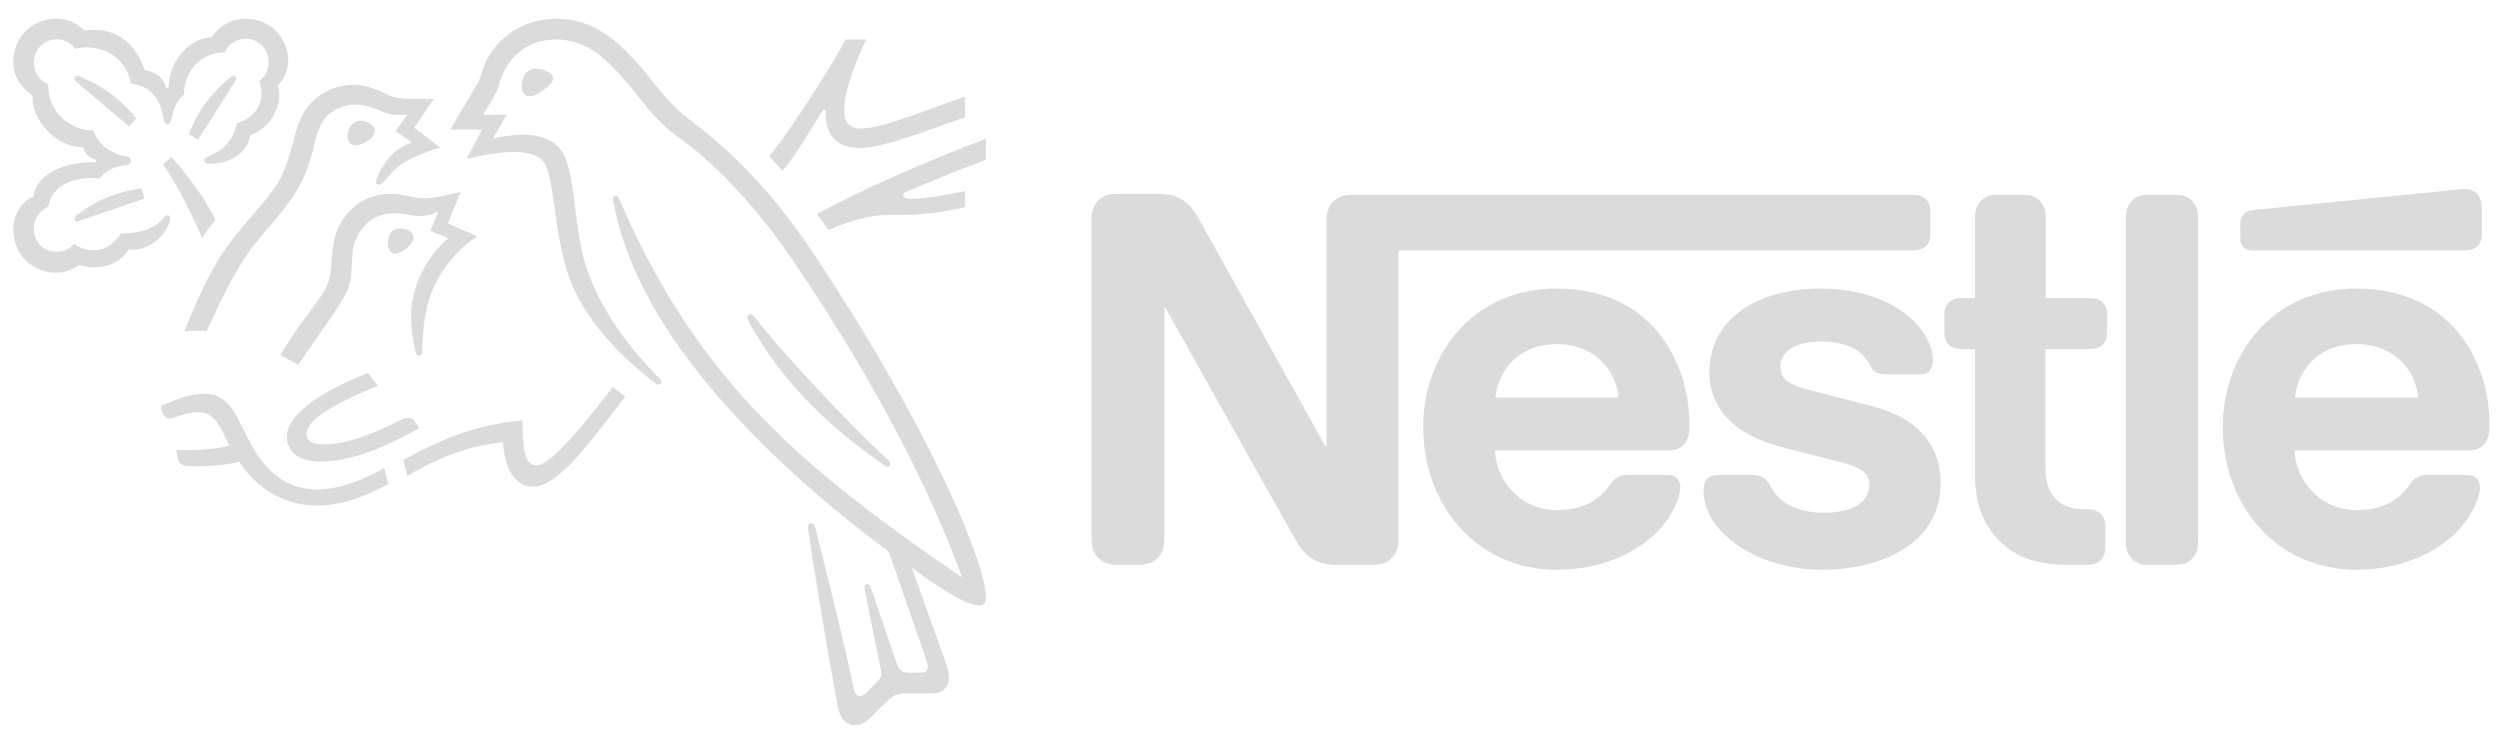 <svg width="121" height="36" viewBox="0 0 121 36" fill="none" xmlns="http://www.w3.org/2000/svg">
<g id="Nestl&#195;&#169; 2" clip-path="url(#clip0_4722_11112)">
<g id="g15904">
<g id="g15910">
<path id="path15912" d="M64.466 9.824C64.299 10.029 64.204 10.258 64.204 10.655V21.591H64.144C64.144 21.591 58.214 10.92 57.927 10.427C57.724 10.077 57.497 9.836 57.199 9.655C56.9 9.487 56.59 9.379 55.994 9.379H54.037C53.583 9.379 53.297 9.535 53.094 9.776C52.927 9.98 52.831 10.21 52.831 10.607V26.107C52.831 26.505 52.927 26.733 53.094 26.938C53.297 27.179 53.583 27.335 54.037 27.335H55.147C55.6 27.335 55.886 27.179 56.089 26.938C56.256 26.733 56.352 26.505 56.352 26.107V14.906H56.412C56.412 14.906 62.569 25.914 62.82 26.324C63.166 26.902 63.75 27.335 64.585 27.335H66.483C66.936 27.335 67.223 27.179 67.426 26.938C67.593 26.733 67.688 26.505 67.688 26.107V12.124H92.617C92.868 12.124 93.058 12.053 93.202 11.932C93.356 11.787 93.428 11.594 93.428 11.306V10.246C93.428 9.957 93.356 9.764 93.202 9.619C93.058 9.499 92.868 9.427 92.617 9.427H65.409C64.956 9.427 64.669 9.584 64.466 9.824ZM75.35 13.967C71.209 13.967 68.881 17.231 68.881 20.676C68.881 24.349 71.376 27.577 75.373 27.577C77.366 27.577 79.323 26.818 80.445 25.481C80.934 24.903 81.328 24.096 81.328 23.602C81.328 23.433 81.292 23.289 81.197 23.181C81.102 23.06 80.958 22.988 80.707 22.988H78.786C78.404 22.988 78.142 23.132 77.951 23.421C77.39 24.253 76.578 24.686 75.385 24.686C73.595 24.686 72.438 23.313 72.354 21.807H80.66C81.03 21.807 81.292 21.723 81.471 21.543C81.674 21.35 81.77 21.073 81.77 20.555C81.77 18.977 81.28 17.34 80.254 16.087C79.204 14.822 77.605 13.967 75.35 13.967ZM88.153 13.967C84.884 13.967 82.736 15.533 82.736 18.038C82.736 18.929 83.058 19.652 83.583 20.217C84.192 20.881 85.063 21.338 86.328 21.663L89.061 22.361C89.812 22.554 90.48 22.783 90.48 23.445C90.48 24.469 89.406 24.818 88.261 24.818C87.7 24.818 87.116 24.71 86.638 24.469C86.304 24.3 86.018 24.06 85.815 23.735C85.636 23.457 85.577 23.252 85.302 23.096C85.134 23 84.931 22.988 84.657 22.988H83.177C82.855 22.988 82.701 23.084 82.593 23.216C82.486 23.349 82.449 23.542 82.449 23.735C82.449 24.216 82.617 24.818 83.011 25.36C83.918 26.588 85.815 27.577 88.237 27.577C90.624 27.577 93.93 26.576 93.93 23.349C93.93 22.518 93.69 21.807 93.249 21.23C92.688 20.495 91.889 19.989 90.529 19.64L87.82 18.941C86.698 18.652 86.173 18.447 86.173 17.748C86.173 17.074 86.77 16.532 88.153 16.532C88.965 16.532 89.705 16.713 90.183 17.219C90.576 17.641 90.505 17.858 90.815 18.026C91.006 18.122 91.22 18.122 91.555 18.122H92.903C93.118 18.122 93.273 18.086 93.392 17.953C93.488 17.845 93.547 17.677 93.547 17.399C93.547 16.773 93.142 15.966 92.426 15.352C91.472 14.521 89.968 13.967 88.153 13.967ZM95.588 14.425H94.92C94.67 14.425 94.479 14.497 94.336 14.617C94.18 14.762 94.108 14.955 94.108 15.244V16.075C94.108 16.364 94.18 16.556 94.336 16.701C94.479 16.822 94.67 16.894 94.92 16.894H95.588V22.903C95.588 24.445 96.006 25.408 96.781 26.18C97.498 26.89 98.428 27.335 100.051 27.335H101.065C101.316 27.335 101.507 27.263 101.65 27.143C101.805 26.998 101.901 26.805 101.901 26.517V25.469C101.901 25.179 101.805 24.987 101.65 24.842C101.507 24.722 101.316 24.649 101.065 24.649H100.922C100.278 24.649 99.837 24.481 99.538 24.192C99.18 23.855 99.001 23.337 99.001 22.663V16.894H101.173C101.424 16.894 101.615 16.822 101.758 16.701C101.913 16.556 101.984 16.364 101.984 16.075V15.244C101.984 14.955 101.913 14.762 101.758 14.617C101.615 14.497 101.424 14.425 101.173 14.425H99.013V10.498C99.013 10.185 98.917 9.957 98.774 9.776C98.595 9.56 98.345 9.427 97.975 9.427H96.626C96.256 9.427 96.006 9.56 95.826 9.776C95.684 9.957 95.588 10.185 95.588 10.498V14.425ZM102.892 26.263C102.892 26.576 102.986 26.805 103.13 26.986C103.309 27.203 103.56 27.335 103.929 27.335H105.349C105.72 27.335 105.97 27.203 106.149 26.986C106.292 26.805 106.388 26.576 106.388 26.263V10.499C106.388 10.186 106.292 9.957 106.149 9.776C105.97 9.56 105.72 9.427 105.349 9.427H103.929C103.56 9.427 103.309 9.56 103.13 9.776C102.986 9.957 102.892 10.186 102.892 10.499V26.263ZM72.378 19.242C72.533 17.76 73.655 16.653 75.361 16.653C77.032 16.653 78.189 17.76 78.345 19.242H72.378ZM119.311 12.124C119.562 12.124 119.753 12.053 119.896 11.932C120.051 11.787 120.123 11.594 120.123 11.306V10.185C120.123 9.752 120.039 9.535 119.896 9.379C119.765 9.234 119.55 9.15 119.311 9.15C119.12 9.15 118.93 9.174 118.608 9.21L109.084 10.161C108.81 10.185 108.679 10.27 108.584 10.378C108.476 10.498 108.428 10.655 108.428 10.872V11.498C108.428 11.739 108.476 11.848 108.56 11.944C108.667 12.065 108.822 12.124 109.037 12.124H119.311ZM114.049 13.967C109.908 13.967 107.581 17.231 107.581 20.676C107.581 24.349 110.075 27.577 114.073 27.577C116.066 27.577 118.023 26.818 119.144 25.481C119.634 24.903 120.028 24.096 120.028 23.602C120.028 23.433 119.991 23.289 119.896 23.181C119.801 23.06 119.657 22.988 119.407 22.988H117.486C117.103 22.988 116.841 23.132 116.65 23.421C116.09 24.253 115.278 24.686 114.085 24.686C112.294 24.686 111.137 23.313 111.054 21.807H119.383C119.753 21.807 120.016 21.723 120.194 21.543C120.397 21.35 120.493 21.073 120.493 20.555C120.493 18.977 120.003 17.34 118.977 16.087C117.927 14.822 116.304 13.967 114.049 13.967ZM111.077 19.242C111.233 17.76 112.354 16.653 114.061 16.653C115.732 16.653 116.889 17.76 117.044 19.242H111.077Z" fill="#DBDBDB"/>
</g>
<g id="g15914">
<path id="path15916" d="M39.373 12.268C36.283 7.618 33.569 6.051 32.805 5.314C31.966 4.501 31.327 3.579 30.92 3.135C30.016 2.137 28.844 0.906 26.918 0.906C25.058 0.906 23.83 2.129 23.431 3.185C23.315 3.487 23.224 3.855 23.141 3.989C22.958 4.291 22.136 5.707 21.795 6.269H23.332L22.584 7.693C23.456 7.5 24.078 7.358 24.909 7.358C25.648 7.358 26.179 7.535 26.412 8.003C26.844 8.875 26.844 11.514 27.574 13.501C28.255 15.368 29.916 17.195 31.784 18.595C31.808 18.611 31.834 18.62 31.867 18.62C31.958 18.62 32.016 18.553 32.016 18.486C32.016 18.436 31.999 18.402 31.958 18.36C30.397 16.785 29.127 15.042 28.446 13.132C27.773 11.272 27.881 8.657 27.292 7.492C26.901 6.721 26.072 6.521 25.307 6.521C24.693 6.521 24.12 6.646 23.854 6.704L24.527 5.556H23.389C23.63 5.13 23.879 4.735 24.004 4.501C24.111 4.299 24.154 4.048 24.286 3.705C24.718 2.607 25.672 1.911 26.918 1.911C28.479 1.911 29.392 2.925 30.297 3.939C30.712 4.408 31.393 5.389 32.182 6.118C32.722 6.62 33.752 7.182 35.337 8.833C36.25 9.788 37.313 11.028 38.434 12.688C42.445 18.611 45.076 23.832 46.546 27.904L46.522 27.921C42.312 25.038 38.666 22.315 35.728 18.955C33.643 16.567 31.834 13.802 30.256 10.274C30.148 10.039 30.057 9.822 29.957 9.596C29.916 9.503 29.874 9.478 29.808 9.478C29.725 9.478 29.666 9.537 29.666 9.62C29.666 9.712 29.708 9.914 29.799 10.316C30.638 13.969 32.963 17.246 35.445 19.969C37.92 22.676 40.717 25.005 43.017 26.698L44.811 31.876C44.852 32.003 44.902 32.137 44.902 32.262C44.902 32.354 44.877 32.429 44.819 32.48C44.769 32.53 44.703 32.556 44.554 32.556H44.014C43.782 32.556 43.689 32.522 43.607 32.455C43.524 32.388 43.466 32.287 43.424 32.17C43.267 31.683 42.319 28.96 42.138 28.407C42.104 28.307 42.045 28.273 41.98 28.273C41.897 28.273 41.838 28.34 41.838 28.416C41.838 28.483 41.863 28.558 41.905 28.793C42.145 30.033 42.428 31.424 42.544 31.952C42.594 32.195 42.652 32.422 42.652 32.589C42.652 32.739 42.619 32.824 42.495 32.949L41.938 33.519C41.805 33.653 41.73 33.686 41.623 33.686C41.49 33.686 41.382 33.594 41.332 33.36C40.701 30.384 39.746 26.698 39.497 25.675C39.438 25.45 39.397 25.324 39.264 25.324C39.148 25.324 39.107 25.407 39.107 25.508C39.107 25.583 39.123 25.675 39.132 25.743C39.281 26.798 39.888 30.645 40.543 34.156C40.66 34.759 40.884 35.094 41.399 35.094C41.631 35.094 41.854 35.002 42.062 34.801C42.403 34.457 42.502 34.365 42.91 33.963C43.2 33.678 43.399 33.561 43.898 33.561H45.126C45.417 33.561 45.574 33.486 45.716 33.351C45.848 33.226 45.931 33.05 45.931 32.798C45.931 32.539 45.865 32.33 45.774 32.069C45.459 31.215 44.445 28.323 44.146 27.511L44.172 27.494C45.209 28.29 46.72 29.304 47.385 29.304C47.592 29.304 47.717 29.212 47.717 28.885C47.717 27.344 45.176 21 39.373 12.268Z" fill="#DBDBDB"/>
</g>
<g id="g15918">
<path id="path15920" d="M10.869 2.532C11.043 2.146 11.425 1.878 11.882 1.878C12.504 1.878 13.002 2.364 13.002 3.01C13.002 3.386 12.828 3.714 12.554 3.914C12.613 4.133 12.654 4.325 12.654 4.509C12.654 5.213 12.239 5.707 11.475 5.968C11.375 6.394 11.193 6.78 10.893 7.065C10.395 7.551 9.889 7.551 9.889 7.752C9.889 7.861 9.964 7.928 10.171 7.928C11.093 7.928 11.998 7.409 12.106 6.545C12.986 6.244 13.517 5.347 13.517 4.635C13.517 4.45 13.501 4.291 13.426 4.141C13.667 3.906 13.95 3.504 13.95 2.909C13.95 2.389 13.725 1.862 13.326 1.476C12.978 1.132 12.487 0.906 11.915 0.906C11.085 0.906 10.545 1.359 10.238 1.803C9.332 1.803 8.162 2.817 8.162 4.267H8.038C7.954 3.764 7.44 3.428 7.008 3.403C6.659 2.347 5.87 1.443 4.575 1.443C4.426 1.443 4.243 1.451 4.085 1.476C3.704 1.123 3.28 0.906 2.691 0.906C1.561 0.906 0.639 1.82 0.639 2.975C0.639 3.697 0.963 4.191 1.578 4.627C1.578 4.627 1.569 4.719 1.569 4.761C1.569 5.682 2.566 7.124 4.044 7.124C4.044 7.358 4.335 7.677 4.659 7.735V7.853H4.533C2.5 7.853 1.636 8.842 1.636 9.503C1.03 9.755 0.639 10.434 0.639 11.062C0.639 12.31 1.545 13.199 2.741 13.199C3.139 13.199 3.546 13.04 3.828 12.822C4.035 12.897 4.301 12.938 4.575 12.938C5.148 12.938 5.787 12.738 6.236 12.076C6.302 12.084 6.36 12.084 6.427 12.084C7.157 12.084 7.788 11.598 8.121 10.961C8.203 10.802 8.236 10.677 8.236 10.584C8.236 10.492 8.195 10.416 8.104 10.416C7.988 10.416 7.971 10.526 7.764 10.719C7.299 11.146 6.584 11.305 5.853 11.305C5.497 11.833 5.057 12.11 4.55 12.11C4.177 12.11 3.887 12.009 3.587 11.808C3.346 12.076 3.048 12.185 2.757 12.185C2.101 12.185 1.636 11.724 1.636 11.053C1.636 10.584 1.935 10.166 2.35 10.006C2.424 9.176 3.305 8.615 4.401 8.615C4.542 8.615 4.683 8.623 4.833 8.641C4.999 8.373 5.397 8.087 5.962 8.012C6.078 7.995 6.169 7.987 6.236 7.953C6.302 7.919 6.335 7.853 6.335 7.777C6.335 7.71 6.31 7.651 6.244 7.61C6.186 7.576 6.086 7.56 5.97 7.534C5.447 7.434 4.824 7.107 4.509 6.311C3.255 6.311 2.333 5.297 2.333 4.157V4.082C1.918 3.914 1.636 3.512 1.636 3.034C1.636 2.406 2.126 1.903 2.748 1.903C3.122 1.903 3.446 2.088 3.654 2.364C3.828 2.314 4.027 2.297 4.218 2.297C5.148 2.297 6.144 2.892 6.335 4.048C7.531 4.157 7.814 5.18 7.888 5.607C7.929 5.825 7.962 6.009 8.104 6.009C8.253 6.009 8.286 5.841 8.336 5.615C8.428 5.188 8.586 4.844 8.901 4.576C8.901 3.478 9.715 2.532 10.869 2.532Z" fill="#DBDBDB"/>
</g>
<g id="g15922">
<path id="path15924" d="M13.285 9.101C12.894 9.662 12.613 9.939 11.724 10.994C10.553 12.394 9.939 13.526 8.917 16.039C9.084 16.022 9.325 16.006 9.59 16.006C9.723 16.006 9.83 16.006 10.005 16.014L10.13 15.745C10.703 14.505 11.474 12.829 12.554 11.539L12.928 11.095C14.04 9.78 14.729 9 15.161 7.207C15.311 6.57 15.435 6.001 15.859 5.59C16.24 5.221 16.722 5.062 17.212 5.062C17.627 5.062 17.935 5.163 18.383 5.355C18.79 5.531 18.939 5.565 19.371 5.565C19.521 5.565 19.628 5.556 19.728 5.548L19.147 6.335L19.936 6.897C18.947 7.19 18.425 8.154 18.25 8.598C18.217 8.69 18.201 8.749 18.201 8.808C18.201 8.875 18.233 8.942 18.333 8.942C18.441 8.942 18.524 8.858 18.665 8.69C19.147 8.104 19.529 7.701 21.305 7.14L20.052 6.184L20.998 4.786H20.11C19.545 4.786 19.171 4.777 18.682 4.551C18.017 4.241 17.677 4.107 17.088 4.107C16.366 4.107 15.709 4.367 15.17 4.869C14.547 5.447 14.355 6.219 14.132 7.065C13.957 7.718 13.75 8.439 13.285 9.101Z" fill="#DBDBDB"/>
</g>
<g id="g15926">
<path id="path15928" d="M15.194 14.807C14.721 15.453 14.073 16.298 13.575 17.195C13.733 17.271 14.257 17.556 14.439 17.656C15.012 16.785 15.809 15.713 16.332 14.9C16.805 14.162 16.997 13.844 17.029 12.855C17.038 12.688 17.038 12.528 17.054 12.369C17.095 11.858 17.229 11.338 17.71 10.861C18.067 10.5 18.582 10.317 19.097 10.317C19.595 10.317 19.885 10.458 20.317 10.458C20.624 10.458 20.848 10.383 21.048 10.308L21.206 10.249L20.824 11.172L21.72 11.54C21.148 11.9 19.894 13.45 19.894 15.285C19.894 15.948 19.993 16.559 20.135 17.103C20.152 17.162 20.184 17.221 20.276 17.221C20.359 17.221 20.417 17.171 20.425 17.078L20.434 16.886C20.459 16.324 20.5 15.437 20.724 14.64C21.098 13.299 22.102 12.042 23.107 11.439L21.679 10.811L22.294 9.294L21.621 9.437C21.215 9.52 20.915 9.596 20.558 9.596C20.326 9.596 20.06 9.562 19.745 9.486C19.504 9.428 19.246 9.378 18.881 9.378C18.225 9.378 17.519 9.629 17.038 10.098C16.158 10.945 16.108 11.858 16.049 12.671C15.975 13.752 15.775 14.02 15.194 14.807Z" fill="#DBDBDB"/>
</g>
<g id="g15930">
<path id="path15932" d="M36.5 15.318C36.441 15.243 36.391 15.209 36.325 15.209C36.226 15.209 36.176 15.277 36.176 15.352C36.176 15.47 36.259 15.612 36.467 15.964C37.097 17.045 37.878 18.134 38.841 19.157C39.879 20.271 41.099 21.31 42.403 22.24L42.81 22.525C42.868 22.567 42.91 22.592 42.959 22.592C43.042 22.592 43.101 22.509 43.101 22.441C43.101 22.399 43.084 22.357 43.034 22.315C41.822 21.201 40.518 19.843 39.298 18.537C38.342 17.506 37.363 16.417 36.5 15.318Z" fill="#DBDBDB"/>
</g>
<g id="g15934">
<path id="path15936" d="M9.781 11.523C9.905 11.313 10.279 10.802 10.429 10.643C9.79 9.336 8.743 8.087 8.287 7.592L7.905 7.97C8.345 8.615 9.083 9.863 9.781 11.523Z" fill="#DBDBDB"/>
</g>
<g id="g15938">
<path id="path15940" d="M3.695 3.956C3.62 3.888 3.604 3.847 3.604 3.796C3.604 3.738 3.645 3.671 3.737 3.671C3.77 3.671 3.803 3.679 3.845 3.696C4.459 3.947 4.982 4.241 5.447 4.601C5.837 4.902 6.219 5.272 6.592 5.716L6.244 6.118C5.813 5.757 4.417 4.576 3.695 3.956Z" fill="#DBDBDB"/>
</g>
<g id="g15942">
<path id="path15944" d="M9.582 6.763L9.134 6.487C9.424 5.791 9.781 5.154 10.204 4.677C10.504 4.333 10.786 4.056 11.101 3.78C11.176 3.722 11.217 3.671 11.292 3.671C11.375 3.671 11.434 3.739 11.434 3.805C11.434 3.838 11.417 3.88 11.384 3.931C10.877 4.727 9.889 6.302 9.582 6.763Z" fill="#DBDBDB"/>
</g>
<g id="g15946">
<path id="path15948" d="M3.953 10.651C3.844 10.693 3.794 10.718 3.737 10.718C3.646 10.718 3.603 10.642 3.603 10.583C3.603 10.525 3.629 10.492 3.687 10.441C4.708 9.637 5.605 9.319 6.842 9.109L6.991 9.612L3.953 10.651Z" fill="#DBDBDB"/>
</g>
<g id="g15950">
<path id="path15952" d="M25.249 4.149C25.249 3.855 25.399 3.327 25.938 3.327C26.121 3.327 26.295 3.369 26.436 3.436C26.636 3.529 26.769 3.662 26.769 3.805C26.769 3.956 26.619 4.107 26.395 4.291C26.163 4.483 25.864 4.66 25.623 4.66C25.333 4.66 25.249 4.383 25.249 4.149Z" fill="#DBDBDB"/>
</g>
<g id="g15954">
<path id="path15956" d="M16.822 6.596C16.822 6.235 17.038 5.841 17.453 5.841C17.635 5.841 17.851 5.916 18.009 6.068C18.101 6.152 18.142 6.243 18.142 6.336C18.142 6.538 17.951 6.73 17.727 6.864C17.552 6.964 17.37 7.032 17.213 7.032C16.955 7.032 16.822 6.871 16.822 6.596Z" fill="#DBDBDB"/>
</g>
<g id="g15958">
<path id="path15960" d="M18.773 11.766C18.773 11.682 18.782 11.581 18.814 11.481C18.881 11.263 19.022 11.053 19.371 11.053C19.529 11.053 19.703 11.095 19.844 11.196C19.969 11.28 20.019 11.388 20.019 11.498C20.019 11.858 19.421 12.277 19.122 12.277C18.906 12.277 18.773 12.067 18.773 11.766Z" fill="#DBDBDB"/>
</g>
<g id="g15962">
<path id="path15964" d="M15.502 22.34C14.381 22.34 13.882 21.804 13.882 21.126C13.882 19.935 15.95 18.771 17.809 18.05L18.291 18.679C17.146 19.139 14.838 20.129 14.838 20.983C14.838 21.285 15.012 21.503 15.709 21.503C16.922 21.503 18.226 20.907 19.429 20.313C19.52 20.271 19.628 20.229 19.728 20.229C19.886 20.229 19.985 20.279 20.101 20.447L20.301 20.723C18.898 21.503 17.146 22.34 15.502 22.34Z" fill="#DBDBDB"/>
</g>
<g id="g15966">
<path id="path15968" d="M18.591 22.659C17.495 23.279 16.357 23.69 15.353 23.69C14.231 23.69 13.235 23.204 12.405 21.938C12.056 21.402 11.782 20.732 11.45 20.137C11.052 19.433 10.62 19.056 9.864 19.056C9.175 19.056 8.502 19.341 7.788 19.651L7.821 19.81C7.88 20.07 7.98 20.254 8.22 20.254C8.328 20.254 8.436 20.205 8.495 20.188C8.893 20.061 9.183 19.952 9.59 19.952C10.213 19.952 10.511 20.322 10.935 21.226L11.093 21.562C10.661 21.713 9.648 21.788 8.893 21.788H8.536L8.594 22.148C8.619 22.299 8.677 22.424 8.802 22.483C8.95 22.558 9.167 22.567 9.541 22.567C10.487 22.567 11.176 22.45 11.574 22.348C12.596 23.883 13.999 24.469 15.353 24.469C16.506 24.469 17.677 24.042 18.799 23.422L18.591 22.659Z" fill="#DBDBDB"/>
</g>
<g id="g15970">
<path id="path15972" d="M19.72 23.036L19.521 22.265C21.231 21.335 22.792 20.59 25.283 20.346C25.333 21.31 25.266 22.525 25.972 22.525C26.619 22.525 28.03 20.84 29.658 18.729C29.808 18.872 30.048 19.023 30.265 19.19L29.849 19.734C28.263 21.796 26.91 23.556 25.797 23.556C24.759 23.556 24.369 22.324 24.353 21.402C22.767 21.562 21.272 22.098 19.72 23.036Z" fill="#DBDBDB"/>
</g>
<g id="g15974">
<path id="path15976" d="M41.689 6.219C41.041 6.219 40.859 5.858 40.859 5.347C40.859 4.292 41.515 2.775 41.93 1.911H40.925C40.402 2.934 38.343 6.21 37.23 7.568L37.869 8.263C38.467 7.593 39.123 6.453 39.837 5.33H39.97C39.97 5.389 39.962 5.456 39.962 5.515C39.962 6.462 40.443 7.165 41.631 7.165C42.361 7.165 43.507 6.796 44.587 6.428C45.483 6.118 46.305 5.8 46.712 5.683V4.677C46.247 4.819 45.301 5.188 44.321 5.532C43.291 5.892 42.279 6.219 41.689 6.219Z" fill="#DBDBDB"/>
</g>
<g id="g15978">
<path id="path15980" d="M43.906 9.26C44.902 8.833 46.687 8.112 47.717 7.735V6.712C45.649 7.484 42.021 9 39.547 10.358C39.613 10.441 40.045 11.053 40.094 11.129C41.141 10.693 42.079 10.408 42.926 10.408C44.114 10.408 45.084 10.408 46.712 10.022V9.251C45.799 9.419 44.828 9.62 44.197 9.62C43.823 9.62 43.715 9.57 43.715 9.444C43.715 9.369 43.764 9.319 43.906 9.26Z" fill="#DBDBDB"/>
</g>
</g>
</g>
<defs>
<clipPath id="clip0_4722_11112">
<rect width="120.658" height="35" fill="white" transform="translate(0.237 0.5)"/>
</clipPath>
</defs>
</svg>
